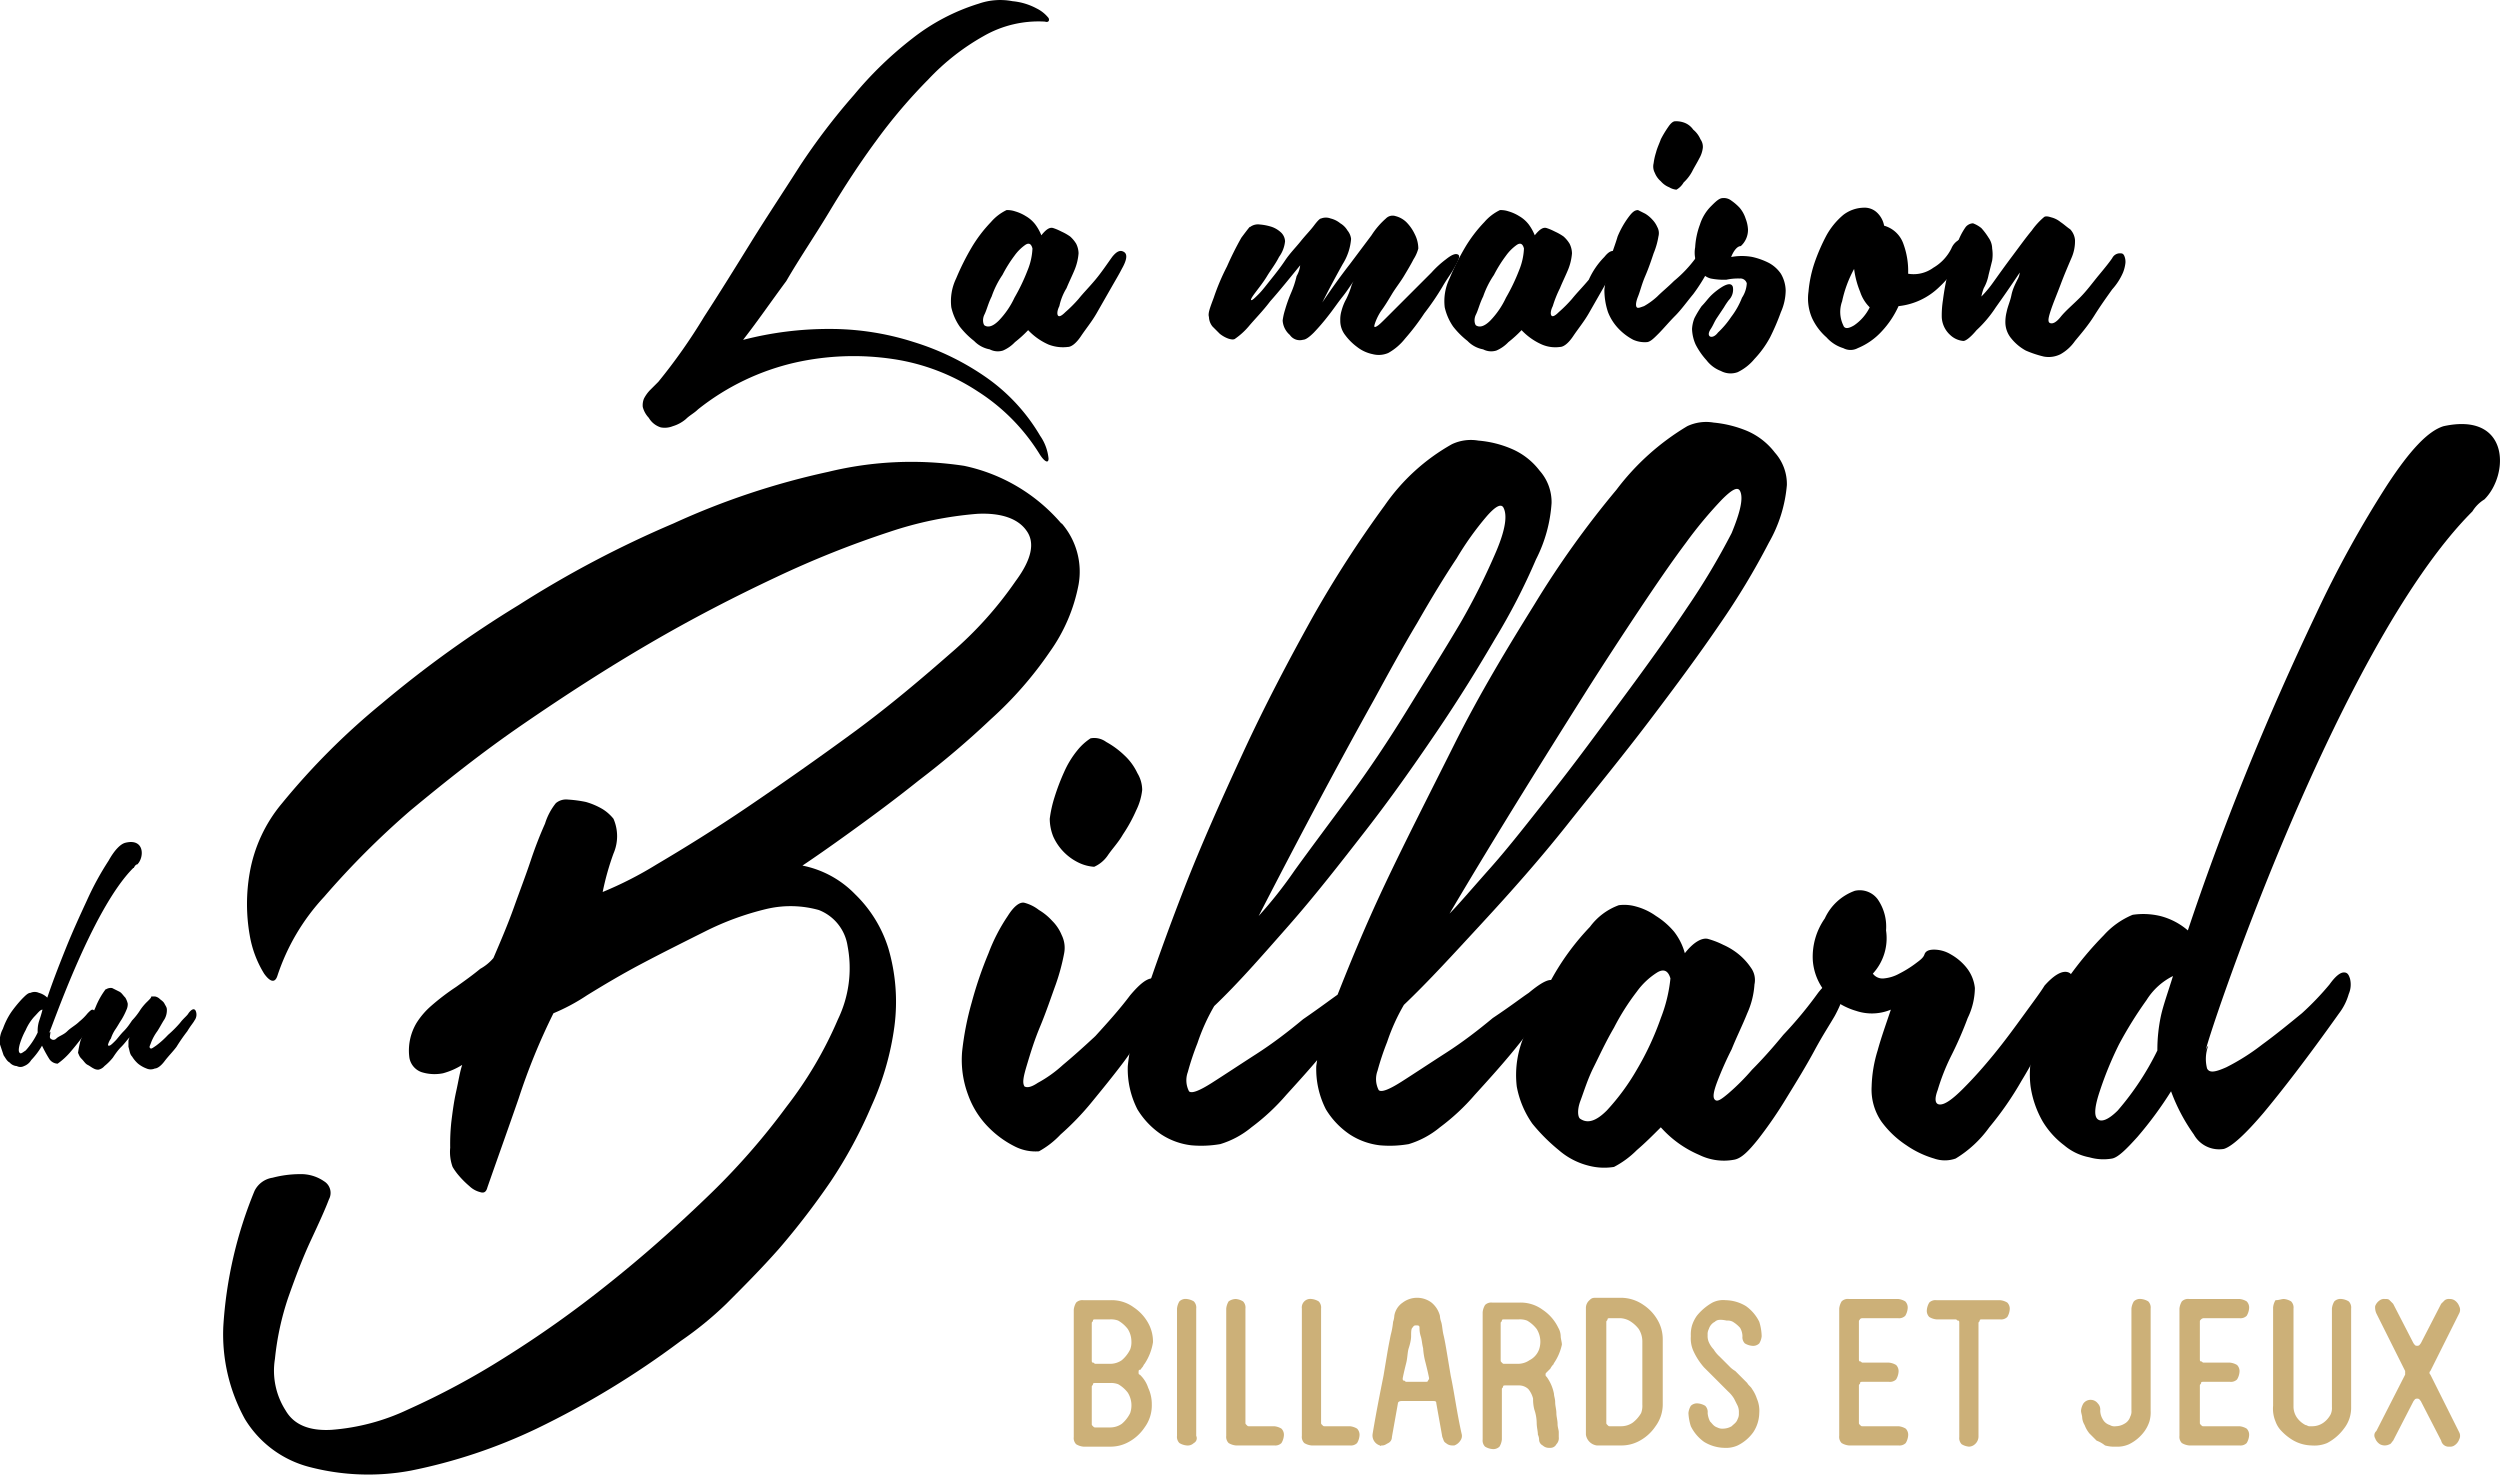 <svg xmlns="http://www.w3.org/2000/svg" viewBox="0 0 208.24 122.82"><defs><style>.cls-1{fill:#ccb078;}</style></defs><title>logo</title><g id="Layer_2" data-name="Layer 2"><g id="Calque_1" data-name="Calque 1"><path class="cls-1" d="M95.34,113.6c-.1.1-.1.2-.2.3s-.1.2-.2.2-.1.1-.1.2,0,.2.1.2a2.59,2.59,0,0,1,.7,1.1,3.19,3.19,0,0,1,.3,1.4,3.08,3.08,0,0,1-.6,1.9,3.74,3.74,0,0,1-1.5,1.3,3.08,3.08,0,0,1-1.3.3h-2.3a1.42,1.42,0,0,1-.6-.2.73.73,0,0,1-.2-.6V109.1a1.42,1.42,0,0,1,.2-.6.73.73,0,0,1,.6-.2h2.3a3.08,3.08,0,0,1,1.9.6,3.74,3.74,0,0,1,1.3,1.5,3.19,3.19,0,0,1,.3,1.4,4.49,4.49,0,0,1-.7,1.8m-1.2-1.2a1.7,1.7,0,0,0,.1-.7,1.93,1.93,0,0,0-.3-1,2.7,2.7,0,0,0-.8-.7,1.7,1.7,0,0,0-.7-.1h-1.2c-.1,0-.2,0-.2.1s-.1.1-.1.2v3.1c0,.1,0,.2.1.2s.1.1.2.1h1.2a1.69,1.69,0,0,0,1-.3,2.76,2.76,0,0,0,.7-.9m0,5.3a2,2,0,0,0-.2-1.7,2.7,2.7,0,0,0-.8-.7,1.7,1.7,0,0,0-.7-.1h-1.2c-.1,0-.2,0-.2.1s-.1.1-.1.2v3.1c0,.1,0,.1.1.2s.1.1.2.1h1.2a1.69,1.69,0,0,0,1-.3,2.76,2.76,0,0,0,.7-.9"/><path class="cls-1" d="M99.44,120.2a.73.73,0,0,1-.6.2,1.42,1.42,0,0,1-.6-.2.73.73,0,0,1-.2-.6V109a1.42,1.42,0,0,1,.2-.6.73.73,0,0,1,.6-.2,1.42,1.42,0,0,1,.6.2.73.73,0,0,1,.2.6v10.6a.45.45,0,0,1-.2.6"/><path class="cls-1" d="M102.94,108.2a1.42,1.42,0,0,1,.6.2.73.73,0,0,1,.2.6v9.5c0,.1,0,.1.1.2s.1.1.2.1h2.1a1.42,1.42,0,0,1,.6.2.73.73,0,0,1,.2.6,1.42,1.42,0,0,1-.2.6.73.73,0,0,1-.6.2h-3.2a1.42,1.42,0,0,1-.6-.2.73.73,0,0,1-.2-.6V109a1.42,1.42,0,0,1,.2-.6,1.07,1.07,0,0,1,.6-.2"/><path class="cls-1" d="M109.24,108.2a1.42,1.42,0,0,1,.6.2.73.73,0,0,1,.2.6v9.5c0,.1,0,.1.1.2s.1.1.2.1h2.1a1.42,1.42,0,0,1,.6.2.73.73,0,0,1,.2.6,1.42,1.42,0,0,1-.2.6.73.73,0,0,1-.6.2h-3.2a1.42,1.42,0,0,1-.6-.2.73.73,0,0,1-.2-.6V109a.71.71,0,0,1,.8-.8"/><path class="cls-1" d="M114.94,120.4a.87.87,0,0,1-.6-1c.3-1.8.6-3.3.9-4.8l.3-1.8c.1-.6.2-1.1.3-1.6a6.53,6.53,0,0,0,.2-1.1,1.75,1.75,0,0,0,.1-.5,1.64,1.64,0,0,1,.7-1.1,2,2,0,0,1,2.4,0,2.1,2.1,0,0,1,.7,1.1,1.75,1.75,0,0,0,.1.5c.1.3.1.7.2,1.1s.2,1,.3,1.6l.3,1.8c.3,1.4.5,3,.9,4.8a.66.66,0,0,1-.1.6,1,1,0,0,1-.5.4h-.2a.76.76,0,0,1-.5-.2c-.2-.1-.2-.3-.3-.5l-.5-2.8c0-.2-.1-.2-.3-.2h-2.6c-.2,0-.3.1-.3.2l-.5,2.8a.55.55,0,0,1-.3.5c-.2.1-.3.2-.5.2s-.1.1-.2,0m1.9-5.6c0,.1,0,.2.1.2s.1.1.2.1h1.6c.1,0,.2,0,.2-.1a.31.31,0,0,0,.1-.2c-.1-.5-.2-.9-.3-1.3a6,6,0,0,1-.2-1.2c-.1-.4-.1-.7-.2-1a2.25,2.25,0,0,1-.1-.7c0-.2-.1-.2-.3-.2s-.2.1-.3.2-.1.4-.1.7-.1.7-.2,1-.1.8-.2,1.2-.2.8-.3,1.3"/><path class="cls-1" d="M129.44,113.6a1.38,1.38,0,0,0-.3.4l-.3.3c-.1.1-.1.1-.1.2s0,.1.1.2a3.51,3.51,0,0,1,.6,1.4c0,.2.1.4.1.7s.1.6.1.9.1.6.1.9.1.5.1.7v.4a.73.73,0,0,1-.2.6.55.55,0,0,1-.5.3H129a.76.76,0,0,1-.5-.2.55.55,0,0,1-.3-.5,1,1,0,0,0-.1-.4c0-.3-.1-.6-.1-1a3.6,3.6,0,0,0-.2-1.1,3.44,3.44,0,0,1-.1-.9,2,2,0,0,0-.4-.8,1.14,1.14,0,0,0-.8-.3h-1.1c-.1,0-.2,0-.2.1s-.1.1-.1.2v4.2a1.42,1.42,0,0,1-.2.6.73.73,0,0,1-.6.2,1.42,1.42,0,0,1-.6-.2.73.73,0,0,1-.2-.6V109.3a1.42,1.42,0,0,1,.2-.6.73.73,0,0,1,.6-.2h2.3a3.08,3.08,0,0,1,1.9.6,3.74,3.74,0,0,1,1.3,1.5,1.45,1.45,0,0,1,.2.7c0,.2.1.5.1.7a4.34,4.34,0,0,1-.7,1.6m-1.2-1.2a2,2,0,0,0-.2-1.7,2.7,2.7,0,0,0-.8-.7,1.7,1.7,0,0,0-.7-.1h-1.2c-.1,0-.2,0-.2.1s-.1.1-.1.2v3.1c0,.1,0,.1.1.2s.1.1.2.1h1.1a1.69,1.69,0,0,0,1-.3,1.63,1.63,0,0,0,.8-.9"/><path class="cls-1" d="M133,120.4a1.06,1.06,0,0,1-.9-.9V108.9a.86.86,0,0,1,.3-.6c.2-.2.3-.2.6-.2h2a3.29,3.29,0,0,1,1.9.6,3.74,3.74,0,0,1,1.3,1.5,3.19,3.19,0,0,1,.3,1.4v5.3a3.08,3.08,0,0,1-.6,1.9,3.74,3.74,0,0,1-1.5,1.3,3.08,3.08,0,0,1-1.3.3Zm.8-1.9c0,.1,0,.1.1.2s.1.1.2.1h.9a1.69,1.69,0,0,0,1-.3,2.7,2.7,0,0,0,.7-.8,1.7,1.7,0,0,0,.1-.7v-5.3a1.93,1.93,0,0,0-.3-1,2.7,2.7,0,0,0-.8-.7,1.85,1.85,0,0,0-.7-.2h-.9c-.1,0-.2,0-.2.1s-.1.1-.1.2Z"/><path class="cls-1" d="M142.84,110.1a1,1,0,0,0-.5.6.9.9,0,0,0-.1.5,1.27,1.27,0,0,0,.1.6,2.09,2.09,0,0,0,.4.6,2.65,2.65,0,0,0,.5.6l.8.8a2.18,2.18,0,0,0,.5.4l.5.5.5.5c.1.2.3.3.4.5a3,3,0,0,1,.4.8,2.54,2.54,0,0,1,.2,1.2,3,3,0,0,1-.5,1.6,3.48,3.48,0,0,1-1.3,1.1,2.34,2.34,0,0,1-1.1.2,3.37,3.37,0,0,1-1.7-.5,3.48,3.48,0,0,1-1.1-1.3,4.25,4.25,0,0,1-.2-1.1,1.42,1.42,0,0,1,.2-.6.73.73,0,0,1,.6-.2,1.42,1.42,0,0,1,.6.2.73.73,0,0,1,.2.6,1.85,1.85,0,0,0,.2.7c.2.2.3.4.6.5a.9.9,0,0,0,.5.1,1.45,1.45,0,0,0,.7-.2c.2-.2.4-.3.5-.6a.9.9,0,0,0,.1-.5,1.27,1.27,0,0,0-.1-.6l-.3-.6a2.65,2.65,0,0,0-.5-.6l-.8-.8-.6-.6-.6-.6a5.51,5.51,0,0,1-.9-1.4,2.54,2.54,0,0,1-.2-1.2,2.77,2.77,0,0,1,.1-.9,3,3,0,0,1,.4-.8,4.49,4.49,0,0,1,1.3-1.1,2,2,0,0,1,1.1-.2,3.37,3.37,0,0,1,1.7.5,3.48,3.48,0,0,1,1.1,1.3,4.3,4.3,0,0,1,.2,1.2,1.42,1.42,0,0,1-.2.6.73.73,0,0,1-.6.2,1.42,1.42,0,0,1-.6-.2.73.73,0,0,1-.2-.6,1.45,1.45,0,0,0-.2-.7,2.65,2.65,0,0,0-.6-.5.9.9,0,0,0-.5-.1c-.5-.1-.8-.1-1,.1"/><path class="cls-1" d="M154.94,109.9c-.1.1-.1.1-.1.2v3.1c0,.1,0,.2.1.2s.1.1.2.1h2.2a1.42,1.42,0,0,1,.6.2.73.73,0,0,1,.2.6,1.42,1.42,0,0,1-.2.6.73.73,0,0,1-.6.2h-2.2c-.1,0-.2,0-.2.1s-.1.1-.1.2v3.1c0,.1,0,.1.1.2s.1.1.2.1h3a1.42,1.42,0,0,1,.6.2.73.73,0,0,1,.2.6,1.42,1.42,0,0,1-.2.6.73.73,0,0,1-.6.2H154a1.42,1.42,0,0,1-.6-.2.73.73,0,0,1-.2-.6V109a1.42,1.42,0,0,1,.2-.6.73.73,0,0,1,.6-.2h4.1a1.42,1.42,0,0,1,.6.2.73.73,0,0,1,.2.6,1.42,1.42,0,0,1-.2.6.73.73,0,0,1-.6.2h-3a.35.35,0,0,0-.2.1"/><path class="cls-1" d="M164,120.5a1.42,1.42,0,0,1-.6-.2.73.73,0,0,1-.2-.6v-9.5c0-.1,0-.2-.1-.2s-.1-.1-.2-.1h-1.6a1.42,1.42,0,0,1-.6-.2.73.73,0,0,1-.2-.6,1.42,1.42,0,0,1,.2-.6.73.73,0,0,1,.6-.2h5.3a1.42,1.42,0,0,1,.6.2.73.73,0,0,1,.2.6,1.42,1.42,0,0,1-.2.6.73.73,0,0,1-.6.2h-1.5c-.1,0-.2,0-.2.1s-.1.1-.1.2v9.5a.86.86,0,0,1-.3.6.76.76,0,0,1-.5.2"/><path class="cls-1" d="M174.64,120l-.6-.6a2.51,2.51,0,0,1-.4-.7,1.42,1.42,0,0,1-.2-.6c0-.2-.1-.4-.1-.6a1.42,1.42,0,0,1,.2-.6.75.75,0,0,1,1.2,0,.73.73,0,0,1,.2.6,1.45,1.45,0,0,0,.2.7,1,1,0,0,0,.6.5.75.75,0,0,0,.5.1,1.45,1.45,0,0,0,.7-.2,1,1,0,0,0,.5-.6.9.9,0,0,0,.1-.5V109a1.42,1.42,0,0,1,.2-.6.73.73,0,0,1,.6-.2,1.42,1.42,0,0,1,.6.2.73.73,0,0,1,.2.6v8.5a2.77,2.77,0,0,1-.1.9,3,3,0,0,1-.4.8,3.48,3.48,0,0,1-1.3,1.1,2.34,2.34,0,0,1-1.1.2,2.77,2.77,0,0,1-.9-.1,2.51,2.51,0,0,0-.7-.4"/><path class="cls-1" d="M183.34,109.9c-.1.1-.1.1-.1.2v3.1c0,.1,0,.2.1.2s.1.1.2.1h2.2a1.42,1.42,0,0,1,.6.2.73.73,0,0,1,.2.6,1.42,1.42,0,0,1-.2.6.73.73,0,0,1-.6.2h-2.2c-.1,0-.2,0-.2.1s-.1.1-.1.2v3.1c0,.1,0,.1.1.2s.1.1.2.1h3a1.42,1.42,0,0,1,.6.2.73.73,0,0,1,.2.6,1.42,1.42,0,0,1-.2.6.73.73,0,0,1-.6.2h-4.2a1.42,1.42,0,0,1-.6-.2.73.73,0,0,1-.2-.6V109a1.42,1.42,0,0,1,.2-.6.73.73,0,0,1,.6-.2h4.2a1.42,1.42,0,0,1,.6.2.73.73,0,0,1,.2.6,1.42,1.42,0,0,1-.2.6.73.73,0,0,1-.6.2h-3a.35.35,0,0,0-.2.1"/><path class="cls-1" d="M190.24,108.2a1.42,1.42,0,0,1,.6.2.73.73,0,0,1,.2.6v8.2a1.61,1.61,0,0,0,.3.9,2,2,0,0,0,.7.6c.1,0,.2.1.3.1h.3a1.61,1.61,0,0,0,.9-.3,2,2,0,0,0,.6-.7,1.27,1.27,0,0,0,.1-.6V109a1.42,1.42,0,0,1,.2-.6.73.73,0,0,1,.6-.2,1.42,1.42,0,0,1,.6.2.73.73,0,0,1,.2.6v8.2a2.79,2.79,0,0,1-.6,1.8,4.07,4.07,0,0,1-1.4,1.2,2.74,2.74,0,0,1-1.3.2,3.23,3.23,0,0,1-1.8-.6,4.35,4.35,0,0,1-.7-.6,2.18,2.18,0,0,1-.5-.8,2.74,2.74,0,0,1-.2-1.3v-8.2a1.42,1.42,0,0,1,.2-.6c.3,0,.5-.1.7-.1"/><path class="cls-1" d="M200.34,114.5v-.3l-2.4-4.8a1.27,1.27,0,0,1-.1-.6,1,1,0,0,1,.4-.5.6.6,0,0,1,.4-.1c.2,0,.3,0,.4.1l.3.3,1.7,3.3c.1.1.1.2.3.2s.2-.1.3-.2l1.7-3.3.3-.3a.6.6,0,0,1,.4-.1.76.76,0,0,1,.4.1,1,1,0,0,1,.4.5.64.64,0,0,1,0,.6l-2.4,4.8a.19.19,0,0,0,0,.3l2.4,4.8a.64.64,0,0,1,0,.6,1,1,0,0,1-.4.5.6.6,0,0,1-.4.1.64.64,0,0,1-.7-.5l-1.7-3.3c-.1-.1-.1-.2-.3-.2s-.2.1-.3.2l-1.7,3.3c-.1.1-.2.3-.3.3a.85.85,0,0,1-.8,0,1,1,0,0,1-.4-.5.47.47,0,0,1,.1-.6Z"/><path d="M61.94,28.3a28.41,28.41,0,0,1,7.2-.9,22.81,22.81,0,0,1,7,1.1,21.68,21.68,0,0,1,6.1,3,15.51,15.51,0,0,1,4.4,4.8,4,4,0,0,1,.7,1.9c0,.4-.3.3-.7-.3a16.46,16.46,0,0,0-5.2-5.3,17.5,17.5,0,0,0-7.1-2.7,22.25,22.25,0,0,0-8.1.3,20.21,20.21,0,0,0-8.1,3.9c-.3.3-.7.5-1,.8a3,3,0,0,1-1.1.6,1.8,1.8,0,0,1-1,.1,1.77,1.77,0,0,1-1-.8,2.06,2.06,0,0,1-.5-.9,1.48,1.48,0,0,1,.1-.7,3,3,0,0,1,.5-.7l.7-.7a46.6,46.6,0,0,0,3.8-5.4c1.3-2,2.6-4.1,3.9-6.2s2.7-4.2,4.1-6.4a53.89,53.89,0,0,1,4.5-5.9A30.86,30.86,0,0,1,76,3.2,17.12,17.12,0,0,1,81.54.3a5.43,5.43,0,0,1,2.8-.2,5.25,5.25,0,0,1,2,.6,2.9,2.9,0,0,1,1,.8c.1.2,0,.4-.3.3A9.17,9.17,0,0,0,81.94,3a19.19,19.19,0,0,0-4.6,3.6A44.4,44.4,0,0,0,73,11.7c-1.4,1.9-2.7,3.9-3.9,5.9s-2.5,3.9-3.6,5.8c-1.4,1.9-2.5,3.5-3.6,4.9"/><path d="M92.64,21.4c.4-.5.7-.6,1-.4s.2.7-.2,1.4c-.2.4-.5.9-.9,1.6l-1.2,2.1c-.4.7-.9,1.3-1.3,1.9s-.8.9-1.1.9a3.3,3.3,0,0,1-1.6-.2,5.23,5.23,0,0,1-1.7-1.2,10,10,0,0,1-1.1,1,3,3,0,0,1-1,.7,1.45,1.45,0,0,1-1.1-.1,2.39,2.39,0,0,1-1.3-.7,6.79,6.79,0,0,1-1.2-1.2,4.59,4.59,0,0,1-.7-1.6,4.34,4.34,0,0,1,.4-2.4,21,21,0,0,1,1.3-2.6,11.6,11.6,0,0,1,1.6-2.1,4,4,0,0,1,1.3-1,2,2,0,0,1,.7.1,3.55,3.55,0,0,1,.9.4,2.7,2.7,0,0,1,.8.7,4.05,4.05,0,0,1,.5.9c.4-.5.7-.7,1-.6s.5.2.7.3a4.35,4.35,0,0,1,.7.4,2.65,2.65,0,0,1,.5.6,1.88,1.88,0,0,1,.2.8,4.51,4.51,0,0,1-.3,1.3c-.2.5-.5,1.1-.7,1.6a4.71,4.71,0,0,0-.6,1.5c-.2.4-.2.7-.1.8s.3,0,.6-.3a11.3,11.3,0,0,0,1.1-1.1c.4-.5.9-1,1.4-1.6s.9-1.2,1.4-1.9M82,27.1c.3.2.7.1,1.2-.4a7,7,0,0,0,1.3-1.9,16.27,16.27,0,0,0,1.1-2.3,5.35,5.35,0,0,0,.4-1.8q-.15-.6-.6-.3a3.82,3.82,0,0,0-.9.9,11.16,11.16,0,0,0-1,1.6,7.57,7.57,0,0,0-.9,1.8c-.3.6-.4,1.1-.6,1.5s-.1.8,0,.9"/><path d="M104.14,18.9a1.08,1.08,0,0,1,.8-.2,4.4,4.4,0,0,1,1,.2,2.18,2.18,0,0,1,.8.5,1.08,1.08,0,0,1,.3.7,2.66,2.66,0,0,1-.5,1.3c-.3.6-.7,1.1-1,1.6s-.7,1-1,1.4-.4.6-.3.6.3-.2.6-.5.6-.7,1-1.2.8-1,1.2-1.6.9-1.1,1.3-1.6.8-.9,1.1-1.3.5-.6.6-.6a1.1,1.1,0,0,1,.8,0,2,2,0,0,1,.8.4,1.7,1.7,0,0,1,.6.6,1.33,1.33,0,0,1,.3.7,4.61,4.61,0,0,1-.7,2.1c-.5.9-1.1,2-1.7,3.2.8-1.2,1.6-2.3,2.3-3.2l1.8-2.4a6.51,6.51,0,0,1,1.2-1.4.78.78,0,0,1,.8-.2,2,2,0,0,1,.9.5,3.59,3.59,0,0,1,.7,1,2.66,2.66,0,0,1,.3,1.2,3.08,3.08,0,0,1-.4.9c-.2.4-.5.9-.8,1.4s-.7,1-1,1.5-.6,1-.9,1.4a4.53,4.53,0,0,0-.5,1c-.1.3-.1.4.1.3s.4-.3,1-.9l1.8-1.8,1.8-1.8a8.25,8.25,0,0,1,1.2-1.1c.5-.4.8-.5,1-.4s.1.4-.3,1.1c-.2.4-.6.9-1,1.6a21.65,21.65,0,0,1-1.5,2.2,19.15,19.15,0,0,1-1.6,2.1,4.71,4.71,0,0,1-1.4,1.2,2,2,0,0,1-1.3.1,3.1,3.1,0,0,1-1.3-.6,4.74,4.74,0,0,1-1-1,1.92,1.92,0,0,1-.4-1.2,2.49,2.49,0,0,1,.1-.8,4.18,4.18,0,0,1,.4-1,6.89,6.89,0,0,0,.4-1,1.63,1.63,0,0,1,.3-.6c-.3.4-.6.9-1,1.4s-.8,1.1-1.2,1.6a17.41,17.41,0,0,1-1.2,1.4q-.6.6-.9.6a1,1,0,0,1-1.1-.4,1.73,1.73,0,0,1-.6-1.2,5.07,5.07,0,0,1,.2-.9,12.13,12.13,0,0,1,.5-1.4A7.84,7.84,0,0,0,108,23a2.3,2.3,0,0,0,.3-.9c-.9,1.1-1.7,2.1-2.5,3-.6.8-1.3,1.5-1.8,2.1a5.83,5.83,0,0,1-1.1,1q-.15.15-.6,0a2.51,2.51,0,0,1-.7-.4l-.6-.6a1.33,1.33,0,0,1-.3-.8c-.1-.3.1-.8.4-1.6a18.28,18.28,0,0,1,1.1-2.6,26.78,26.78,0,0,1,1.2-2.4c.3-.4.6-.8.7-.9"/><path d="M133.64,21.4c.4-.5.7-.6,1-.4s.2.7-.2,1.4c-.2.4-.5.9-.9,1.6l-1.2,2.1c-.4.7-.9,1.3-1.3,1.9s-.8.9-1.1.9a2.83,2.83,0,0,1-1.5-.2,5.23,5.23,0,0,1-1.7-1.2,10,10,0,0,1-1.1,1,3,3,0,0,1-1,.7,1.45,1.45,0,0,1-1.1-.1,2.39,2.39,0,0,1-1.3-.7,6.79,6.79,0,0,1-1.2-1.2,4.59,4.59,0,0,1-.7-1.6,4.34,4.34,0,0,1,.4-2.4,21,21,0,0,1,1.3-2.6,11.6,11.6,0,0,1,1.6-2.1,4,4,0,0,1,1.3-1,2,2,0,0,1,.7.1,3.55,3.55,0,0,1,.9.4,2.7,2.7,0,0,1,.8.7,4.05,4.05,0,0,1,.5.9c.4-.5.7-.7,1-.6s.5.2.7.3a4.35,4.35,0,0,1,.7.4,2.65,2.65,0,0,1,.5.6,1.88,1.88,0,0,1,.2.8,4.51,4.51,0,0,1-.3,1.3c-.2.5-.5,1.1-.7,1.6a9.39,9.39,0,0,0-.6,1.5c-.2.4-.2.7-.1.8s.3,0,.6-.3a11.3,11.3,0,0,0,1.1-1.1c.4-.5.9-1,1.4-1.6a6.44,6.44,0,0,1,1.3-1.9m-10.7,5.7c.3.2.7.1,1.2-.4a7,7,0,0,0,1.3-1.9,16.27,16.27,0,0,0,1.1-2.3,5.35,5.35,0,0,0,.4-1.8q-.15-.6-.6-.3a3.82,3.82,0,0,0-.9.9,11.16,11.16,0,0,0-1,1.6,7.57,7.57,0,0,0-.9,1.8c-.3.6-.4,1.1-.6,1.5s-.1.8,0,.9"/><path d="M141.24,21.5c.6-.7,1-.9,1.3-.6s.2.8-.3,1.7a14.51,14.51,0,0,1-1.2,1.9c-.5.6-1,1.3-1.5,1.8s-1,1.1-1.4,1.5-.7.7-1,.7a2.34,2.34,0,0,1-1.1-.2,4.7,4.7,0,0,1-1.2-.9,4.19,4.19,0,0,1-.9-1.4,5.82,5.82,0,0,1-.3-1.9,20.69,20.69,0,0,1,.4-2.2c.2-.8.5-1.5.7-2.2a7.58,7.58,0,0,1,.9-1.6c.3-.4.5-.6.8-.6l.6.3a2.65,2.65,0,0,1,.6.5,2.09,2.09,0,0,1,.4.6,1.06,1.06,0,0,1,.1.8,6.25,6.25,0,0,1-.4,1.4c-.2.6-.4,1.2-.7,1.9s-.4,1.2-.6,1.7-.2.8-.1.9.3,0,.6-.1a5.94,5.94,0,0,0,1.1-.8c.4-.4.9-.8,1.4-1.3a10.49,10.49,0,0,0,1.8-1.9m-1.6-5.7a1.42,1.42,0,0,1-.6-.2,1.79,1.79,0,0,1-.7-.5,1.79,1.79,0,0,1-.5-.7,1.13,1.13,0,0,1-.1-.8,5.07,5.07,0,0,1,.2-.9c.1-.4.3-.8.4-1.1a8.79,8.79,0,0,1,.6-1c.2-.3.4-.5.6-.5a2,2,0,0,1,.7.1,1.56,1.56,0,0,1,.8.6,2.1,2.1,0,0,1,.6.8,1.08,1.08,0,0,1,.2.7,2.3,2.3,0,0,1-.3.9c-.2.4-.4.7-.6,1.1a3.51,3.51,0,0,1-.7.9,1.62,1.62,0,0,1-.6.6"/><path d="M144.24,21.4a4.84,4.84,0,0,1,1.7,0,5.78,5.78,0,0,1,1.4.5,2.84,2.84,0,0,1,1,.9,2.89,2.89,0,0,1,.4,1.4,4.54,4.54,0,0,1-.4,1.8,19,19,0,0,1-.9,2.1,8.32,8.32,0,0,1-1.3,1.8,4.15,4.15,0,0,1-1.4,1.1,1.72,1.72,0,0,1-1.4-.1,2.73,2.73,0,0,1-1.2-.9,6,6,0,0,1-.9-1.3,3.45,3.45,0,0,1-.3-1.3,2.92,2.92,0,0,1,.2-.9,8.79,8.79,0,0,1,.6-1c.3-.3.5-.6.8-.9a5.5,5.5,0,0,1,.9-.7q.75-.45.9,0A1.25,1.25,0,0,1,144,25a5.92,5.92,0,0,0-.4.6l-.6.9c-.2.3-.3.6-.5.9s-.2.5-.1.6.4.1.7-.3a7.47,7.47,0,0,0,1.1-1.3,6.47,6.47,0,0,0,.9-1.6,2.38,2.38,0,0,0,.4-1.2.55.55,0,0,0-.6-.4,4.48,4.48,0,0,0-1.1.1,5.7,5.7,0,0,1-1.3-.1,1.47,1.47,0,0,1-1-.9,2.49,2.49,0,0,1-.3-1.7,6.46,6.46,0,0,1,.4-1.9,3.77,3.77,0,0,1,.9-1.5c.4-.4.7-.7,1-.7a1,1,0,0,1,.7.2,4.35,4.35,0,0,1,.7.6,2.62,2.62,0,0,1,.5.9,2.92,2.92,0,0,1,.2.9,1.82,1.82,0,0,1-.6,1.4c-.3,0-.6.4-.8.9"/><path d="M155.24,17.3a1.5,1.5,0,0,1,1.1.4,2,2,0,0,1,.6,1.1,2.38,2.38,0,0,1,1.6,1.5,6.57,6.57,0,0,1,.4,2.5,2.77,2.77,0,0,0,2.1-.5,3.81,3.81,0,0,0,1.5-1.6,1.44,1.44,0,0,1,.6-.7.76.76,0,0,1,.4-.1.52.52,0,0,1,.2.4,1.85,1.85,0,0,1-.2.7,8,8,0,0,1-2,2.9,5.72,5.72,0,0,1-3.4,1.6,7.71,7.71,0,0,1-1.4,2.1,5.58,5.58,0,0,1-2,1.4,1.27,1.27,0,0,1-1.2,0,3.07,3.07,0,0,1-1.4-.9,4.81,4.81,0,0,1-1.2-1.6,4.09,4.09,0,0,1-.3-2.2,10.27,10.27,0,0,1,.5-2.4,16,16,0,0,1,1-2.3,6.07,6.07,0,0,1,1.4-1.7,2.89,2.89,0,0,1,1.7-.6m-1.7,9.8q.15.45.9,0a3.92,3.92,0,0,0,1.3-1.5,3.22,3.22,0,0,1-.8-1.3,7.39,7.39,0,0,1-.5-1.9,9.87,9.87,0,0,0-1,2.7,2.57,2.57,0,0,0,.1,2"/><path d="M163.74,18.9a.86.86,0,0,1,.6-.3,2.51,2.51,0,0,1,.7.4,5.55,5.55,0,0,1,.6.8,1.61,1.61,0,0,1,.3.9,3.33,3.33,0,0,1,0,1l-.3,1.2a3.58,3.58,0,0,1-.4,1.1,4.08,4.08,0,0,0-.2.7,9.35,9.35,0,0,0,1-1.2c.5-.7,1-1.4,1.6-2.2s1.1-1.5,1.6-2.1a5.93,5.93,0,0,1,1-1.1q.15-.15.6,0a2,2,0,0,1,.8.4c.3.2.5.4.8.6a1.49,1.49,0,0,1,.4.9,3.48,3.48,0,0,1-.3,1.5c-.3.7-.6,1.4-.9,2.2s-.6,1.5-.8,2.1-.3,1-.1,1.1.5,0,.9-.5,1-1,1.6-1.6,1.1-1.3,1.6-1.9.9-1.1,1.1-1.4a.72.72,0,0,1,.6-.4c.2,0,.3,0,.4.2a1.27,1.27,0,0,1,.1.6,3.09,3.09,0,0,1-.2.8,5.1,5.1,0,0,1-.9,1.4c-.5.7-1,1.4-1.5,2.2s-1.1,1.5-1.6,2.1a3.64,3.64,0,0,1-1.2,1.1,2.2,2.2,0,0,1-1.4.2,8.8,8.8,0,0,1-1.5-.5,4,4,0,0,1-1.2-1,2.11,2.11,0,0,1-.5-1.3,3.44,3.44,0,0,1,.1-.9c.1-.5.3-.9.4-1.4s.3-.9.5-1.3a1.55,1.55,0,0,0,.2-.6c-.8,1.2-1.5,2.2-2,2.9a10,10,0,0,1-1.6,1.9c-.5.6-.9.9-1.1.9a1.82,1.82,0,0,1-1.1-.5,2.13,2.13,0,0,1-.7-1.5,8.17,8.17,0,0,1,.1-1.4,20.69,20.69,0,0,1,.4-2.2,14.16,14.16,0,0,1,.7-2.2,5.39,5.39,0,0,1,.8-1.7"/><path d="M94.14,82.9c1.1-1.3,1.8-1.7,2.4-1.2s.3,1.6-.6,3.2a41.38,41.38,0,0,1-2.3,3.5c-.9,1.2-1.8,2.3-2.7,3.4a22.72,22.72,0,0,1-2.6,2.7,7.26,7.26,0,0,1-1.8,1.4,3.78,3.78,0,0,1-2-.4,8.23,8.23,0,0,1-2.2-1.6,7.34,7.34,0,0,1-1.7-2.7,8.29,8.29,0,0,1-.5-3.6,24.49,24.49,0,0,1,.8-4.1,32.63,32.63,0,0,1,1.4-4.1,14.88,14.88,0,0,1,1.6-3.1c.5-.8,1-1.2,1.4-1.1a3.38,3.38,0,0,1,1.2.6,4.81,4.81,0,0,1,1.1.9,3.6,3.6,0,0,1,.8,1.2,2.4,2.4,0,0,1,.2,1.5,17.5,17.5,0,0,1-.7,2.6c-.4,1.1-.8,2.3-1.3,3.5s-.8,2.2-1.1,3.2-.4,1.5-.2,1.8c.2.1.5.1,1.1-.3a10.51,10.51,0,0,0,2.1-1.5q1.2-1,2.7-2.4c1-1.1,2-2.2,2.9-3.4m-3-10.7a3.46,3.46,0,0,1-1.2-.3,4.42,4.42,0,0,1-2.2-2.2,4,4,0,0,1-.3-1.5,10.14,10.14,0,0,1,.4-1.8,18,18,0,0,1,.8-2.1,7.84,7.84,0,0,1,1.1-1.8,4.7,4.7,0,0,1,1.1-1,1.67,1.67,0,0,1,1.3.3,7.17,7.17,0,0,1,1.5,1.1,4.79,4.79,0,0,1,1.1,1.5,2.73,2.73,0,0,1,.4,1.4,5.06,5.06,0,0,1-.5,1.7,12.81,12.81,0,0,1-1.1,2c-.4.7-.9,1.2-1.3,1.8a2.7,2.7,0,0,1-1.1.9"/><path d="M111.64,82.7c1.2-1,1.9-1.3,2.2-.9s0,1.2-.9,2.4-1.8,2.4-2.8,3.6-2,2.3-3,3.4a17.88,17.88,0,0,1-2.9,2.7,7.42,7.42,0,0,1-2.6,1.4,9.25,9.25,0,0,1-2.4.1,5.81,5.81,0,0,1-2.5-.9,6.73,6.73,0,0,1-2-2.1,7.38,7.38,0,0,1-.8-3.6,21.17,21.17,0,0,1,1.3-5.4c.9-2.7,2-5.8,3.4-9.4s3.1-7.4,4.9-11.3,3.8-7.7,5.8-11.3a94,94,0,0,1,6-9.3,16.82,16.82,0,0,1,5.6-5.1,3.69,3.69,0,0,1,2.2-.3,8.87,8.87,0,0,1,2.8.7,5.78,5.78,0,0,1,2.3,1.8,3.94,3.94,0,0,1,1,2.7,12,12,0,0,1-1.3,4.7,52.32,52.32,0,0,1-3.4,6.6c-1.4,2.4-3,5-4.9,7.8s-3.8,5.5-5.9,8.2-4.2,5.4-6.4,7.9-4.2,4.8-6.2,6.7a16.61,16.61,0,0,0-1.4,3.1,22.5,22.5,0,0,0-.8,2.4,2,2,0,0,0,.1,1.6c.2.2.8,0,1.9-.7s2.3-1.5,3.7-2.4,2.7-1.9,3.9-2.9c1.6-1.1,2.5-1.8,3.1-2.2m13.6-40.4c-.2-.4-.7-.1-1.4.7a25,25,0,0,0-2.5,3.5q-1.5,2.25-3.3,5.4c-1.2,2-2.4,4.2-3.6,6.4q-4.35,7.8-9.6,18a35.77,35.77,0,0,0,3-3.8c1.3-1.8,2.8-3.8,4.5-6.1s3.3-4.7,4.9-7.3,3.1-5,4.4-7.2a55.5,55.5,0,0,0,3-6c.8-1.9.9-3,.6-3.6m2.1,40.4c1.2-1,1.9-1.3,2.2-.9s0,1.2-.9,2.4-1.8,2.4-2.8,3.6-2,2.3-3,3.4a17.88,17.88,0,0,1-2.9,2.7,7.42,7.42,0,0,1-2.6,1.4,9.25,9.25,0,0,1-2.4.1,5.81,5.81,0,0,1-2.5-.9,6.73,6.73,0,0,1-2-2.1,7.38,7.38,0,0,1-.8-3.6,19.31,19.31,0,0,1,1.6-5.5c1.1-2.8,2.4-6,4.1-9.6s3.7-7.5,5.8-11.7,4.4-8,6.7-11.7a78.06,78.06,0,0,1,6.8-9.5,20.6,20.6,0,0,1,5.9-5.3,3.69,3.69,0,0,1,2.2-.3,9.59,9.59,0,0,1,2.8.7,5.78,5.78,0,0,1,2.3,1.8,3.94,3.94,0,0,1,1,2.7,11.62,11.62,0,0,1-1.5,4.8,61.3,61.3,0,0,1-4.1,6.8c-1.7,2.5-3.7,5.2-5.9,8.1s-4.5,5.7-6.8,8.6-4.7,5.6-7.1,8.2-4.5,4.9-6.5,6.8a16.61,16.61,0,0,0-1.4,3.1,22.5,22.5,0,0,0-.8,2.4,2,2,0,0,0,.1,1.6c.2.2.8,0,1.9-.7s2.3-1.5,3.7-2.4,2.7-1.9,3.9-2.9c1.5-1,2.4-1.7,3-2.1m17.6-41.8c-.2-.4-.7-.1-1.5.7a35.08,35.08,0,0,0-3,3.6c-1.2,1.6-2.5,3.5-3.9,5.6s-2.9,4.4-4.3,6.6c-3.4,5.4-7.3,11.6-11.5,18.7.7-.7,1.8-2,3.4-3.8s3.3-4,5.2-6.4,3.8-5,5.8-7.7,3.8-5.2,5.4-7.6a58.75,58.75,0,0,0,3.7-6.2c.7-1.7,1-2.9.7-3.5"/><path d="M151.44,82.7c.7-.9,1.3-1.2,1.8-.7s.3,1.3-.4,2.6c-.4.7-1,1.6-1.7,2.9s-1.5,2.6-2.3,3.9a35.35,35.35,0,0,1-2.4,3.5c-.8,1-1.4,1.6-2,1.7a4.65,4.65,0,0,1-2.9-.4,9,9,0,0,1-3.2-2.3c-.7.7-1.3,1.3-2,1.9a7.71,7.71,0,0,1-1.9,1.4,5.1,5.1,0,0,1-2.1-.1,6,6,0,0,1-2.5-1.3,15.25,15.25,0,0,1-2.2-2.2,7.85,7.85,0,0,1-1.3-3.1,8.23,8.23,0,0,1,.7-4.4,44.42,44.42,0,0,1,2.4-4.9,20.89,20.89,0,0,1,3-4,5.19,5.19,0,0,1,2.4-1.8,3.53,3.53,0,0,1,1.4.1,5.15,5.15,0,0,1,1.7.8,6.39,6.39,0,0,1,1.5,1.3,5.08,5.08,0,0,1,.9,1.8c.7-.9,1.4-1.3,1.9-1.2a6.94,6.94,0,0,1,1.3.5,5.67,5.67,0,0,1,1.3.8,5.24,5.24,0,0,1,1,1.1,1.74,1.74,0,0,1,.3,1.4,6.91,6.91,0,0,1-.6,2.4c-.4,1-.9,2-1.3,3a28.55,28.55,0,0,0-1.2,2.7c-.3.8-.4,1.3-.2,1.5s.5,0,1.1-.5a18.64,18.64,0,0,0,2-2c.8-.8,1.7-1.8,2.6-2.9a33.69,33.69,0,0,0,2.9-3.5m-19.8,10.5c.6.4,1.3.2,2.2-.7a18.72,18.72,0,0,0,2.5-3.4,23.92,23.92,0,0,0,2-4.3,12.48,12.48,0,0,0,.8-3.3c-.2-.7-.6-.8-1.1-.5a6.09,6.09,0,0,0-1.7,1.6,19.58,19.58,0,0,0-1.9,3c-.7,1.2-1.2,2.3-1.7,3.3s-.8,2-1.1,2.8-.2,1.4,0,1.5"/><path d="M156,81.1a1,1,0,0,0,.9.4,3.26,3.26,0,0,0,1.3-.4,9.13,9.13,0,0,0,1.3-.8c.4-.3.7-.5.8-.8s.4-.4.8-.4a2.73,2.73,0,0,1,1.4.4,4.49,4.49,0,0,1,1.3,1.1,3.25,3.25,0,0,1,.7,1.7,5.85,5.85,0,0,1-.6,2.5,30.9,30.9,0,0,1-1.4,3.2,17.66,17.66,0,0,0-1.1,2.8c-.3.8-.2,1.2.2,1.2s1-.4,1.9-1.3,1.7-1.8,2.6-2.9,1.7-2.2,2.5-3.3,1.4-1.9,1.7-2.4c.8-.9,1.5-1.3,2-1.1s.5,1-.2,2.3a28.26,28.26,0,0,1-1.5,2.8c-.7,1.2-1.4,2.6-2.2,3.9a27,27,0,0,1-2.7,3.9,9.5,9.5,0,0,1-2.8,2.6,2.7,2.7,0,0,1-1.8,0,8,8,0,0,1-2.3-1.1,8,8,0,0,1-2.1-2,4.7,4.7,0,0,1-.8-2.9,11.07,11.07,0,0,1,.5-3c.3-1.1.7-2.2,1.1-3.4a4.12,4.12,0,0,1-2.9.1,5.79,5.79,0,0,1-2.5-1.5A4.72,4.72,0,0,1,151,80a5.56,5.56,0,0,1,1-3.5,4.39,4.39,0,0,1,2.5-2.3,1.86,1.86,0,0,1,1.9.7,4,4,0,0,1,.7,2.6,4.36,4.36,0,0,1-1.1,3.6"/><path d="M205.94,42.6a3,3,0,0,1,1-1c2.1-2.1,2.1-7.3-3.4-6.1-1.3.4-2.8,2-4.7,4.9a91.75,91.75,0,0,0-5.9,10.7c-2,4.2-4,8.7-5.9,13.4s-3.5,9.1-4.8,13a5.67,5.67,0,0,0-2.3-1.2,6.1,6.1,0,0,0-2.3-.1,6.65,6.65,0,0,0-2.4,1.7,28.56,28.56,0,0,0-3,3.6,18.28,18.28,0,0,0-2.4,4.6,8,8,0,0,0-.7,4.4,8.28,8.28,0,0,0,1,2.9,7,7,0,0,0,1.8,2,4.53,4.53,0,0,0,2.1,1,4.2,4.2,0,0,0,1.9.1c.5-.1,1.2-.8,2.1-1.8a31.26,31.26,0,0,0,2.8-3.8,15.23,15.23,0,0,0,1.9,3.6,2.4,2.4,0,0,0,2.5,1.2q1-.3,3.3-3c1.5-1.8,3.6-4.5,6.3-8.3a4.81,4.81,0,0,0,.8-1.6,2,2,0,0,0,.1-1.3c-.1-.3-.2-.5-.5-.5s-.7.3-1.2,1a23.65,23.65,0,0,1-2.3,2.4c-1.1.9-2.2,1.8-3.3,2.6a18.13,18.13,0,0,1-3,1.9c-.9.4-1.4.5-1.6.1a3.16,3.16,0,0,1,.1-1.9.76.76,0,0,0-.2.4c-.3.2,10.8-33.5,22.2-44.9M180,84.6a13.58,13.58,0,0,0-.3,2.9,23.2,23.2,0,0,1-3.3,5c-.8.8-1.4,1-1.7.7s-.2-1.1.2-2.3a29.33,29.33,0,0,1,1.6-3.9,33.23,33.23,0,0,1,2.3-3.7,5.45,5.45,0,0,1,2.2-2c-.4,1.3-.8,2.4-1,3.3"/><path d="M8.84,82.4a.75.75,0,0,1,.5-.1l.6.3c.2.1.3.3.5.5a1.69,1.69,0,0,1,.2.5,1.09,1.09,0,0,1-.1.5,5.9,5.9,0,0,1-.4.8c-.2.3-.3.5-.5.8a3,3,0,0,0-.4.8A1.69,1.69,0,0,0,9,87c0,.1,0,.1.1.1s.3-.2.5-.4.4-.5.7-.8.5-.6.7-.9a5.5,5.5,0,0,0,.7-.9,4.35,4.35,0,0,1,.6-.7c.2-.2.3-.3.3-.4h.3a.76.76,0,0,1,.4.2c.1.1.3.2.4.4s.2.3.2.5a1.51,1.51,0,0,1-.2.8c-.2.3-.4.7-.6,1a4.05,4.05,0,0,0-.5.9c-.1.3-.2.4-.1.5s.2,0,.5-.2a7.3,7.3,0,0,0,1-.9,9.43,9.43,0,0,0,1-1c.3-.4.6-.6.7-.8.3-.4.5-.4.6-.2a.8.8,0,0,1-.1.8c-.1.2-.3.4-.6.9a14.63,14.63,0,0,0-.9,1.3c-.3.4-.7.8-1,1.2s-.6.6-.8.6a.85.85,0,0,1-.7,0,2.51,2.51,0,0,1-.7-.4A2.65,2.65,0,0,1,11,88c-.2-.2-.2-.5-.3-.8v-.5a1,1,0,0,1,.1-.3c-.2.2-.4.5-.7.8s-.5.6-.7.9a4.62,4.62,0,0,1-.7.7.91.91,0,0,1-.5.3.76.76,0,0,1-.4-.1c-.2-.1-.3-.2-.5-.3s-.3-.3-.5-.5-.2-.3-.3-.5a8.38,8.38,0,0,1,.2-1,14.67,14.67,0,0,1,.6-1.4c.2-.5.5-1,.7-1.5a6.43,6.43,0,0,1,.8-1.4"/><path d="M88.44,43.6a6.14,6.14,0,0,1,1.4,5.1,14.18,14.18,0,0,1-2.4,5.6,31.21,31.21,0,0,1-4.9,5.6,73.37,73.37,0,0,1-6,5.1c-2,1.6-3.9,3-5.7,4.3s-3.1,2.2-4,2.8a8.38,8.38,0,0,1,4.4,2.4A10.68,10.68,0,0,1,74,79a15.82,15.82,0,0,1,.5,6.5,23.49,23.49,0,0,1-1.9,6.6,38.3,38.3,0,0,1-3.4,6.3,63.44,63.44,0,0,1-4.3,5.6c-1.5,1.7-3,3.2-4.4,4.6a28.92,28.92,0,0,1-3.8,3.1,72.8,72.8,0,0,1-12,7.3,44.48,44.48,0,0,1-10.5,3.5,19.33,19.33,0,0,1-8.4-.3,8.88,8.88,0,0,1-5.4-4,14.63,14.63,0,0,1-1.8-7.7,35.2,35.2,0,0,1,2.6-11.3,2,2,0,0,1,1.5-1.1,9.08,9.08,0,0,1,2.3-.3,3.38,3.38,0,0,1,2,.6,1.13,1.13,0,0,1,.4,1.5c-.3.8-.8,1.9-1.5,3.4s-1.3,3.1-1.9,4.8a23.27,23.27,0,0,0-1.1,5.1,6.14,6.14,0,0,0,.9,4.3c.7,1.2,2,1.7,3.8,1.6a18,18,0,0,0,6.4-1.7,64.24,64.24,0,0,0,8-4.3,90.9,90.9,0,0,0,8.6-6.1c2.9-2.3,5.6-4.7,8.2-7.2a57.94,57.94,0,0,0,6.7-7.6,33.08,33.08,0,0,0,4.3-7.3,9.79,9.79,0,0,0,.8-6.1,3.82,3.82,0,0,0-2.4-3,8.74,8.74,0,0,0-4.3-.1,23.52,23.52,0,0,0-5.2,1.9c-1.8.9-3.6,1.8-5.3,2.7s-3.2,1.8-4.5,2.6a16.23,16.23,0,0,1-2.8,1.5,52.39,52.39,0,0,0-2.9,7.1c-.9,2.6-1.8,5.1-2.6,7.4-.1.4-.3.5-.6.4a2,2,0,0,1-.9-.5,7.64,7.64,0,0,1-.9-.9,5,5,0,0,1-.5-.7,3.66,3.66,0,0,1-.2-1.6,17,17,0,0,1,.1-2.2c.1-.8.2-1.6.4-2.5s.3-1.6.5-2.2a5.93,5.93,0,0,1-1.6.7,3.6,3.6,0,0,1-1.8-.1,1.55,1.55,0,0,1-1-1.2,4.48,4.48,0,0,1,.6-2.9,6.38,6.38,0,0,1,1.2-1.4A19.15,19.15,0,0,1,38,82.2c.7-.5,1.4-1,2-1.5a3.89,3.89,0,0,0,1.1-.9c.6-1.4,1.2-2.8,1.7-4.2s1-2.7,1.4-3.9.8-2.2,1.2-3.1a5.16,5.16,0,0,1,.9-1.7,1.33,1.33,0,0,1,1-.3,10.4,10.4,0,0,1,1.5.2,5.91,5.91,0,0,1,1.4.6,3.63,3.63,0,0,1,.9.8,3.63,3.63,0,0,1,0,2.9,22.27,22.27,0,0,0-.9,3.2,31.17,31.17,0,0,0,4.5-2.3c2.2-1.3,4.8-2.9,7.6-4.8s5.8-4,8.8-6.2,5.7-4.5,8.1-6.6a31.27,31.27,0,0,0,5.4-6q2-2.7.9-4.2c-.7-1-2.1-1.5-4.1-1.4a30.51,30.51,0,0,0-7.3,1.5,81.49,81.49,0,0,0-9.5,3.8c-3.4,1.6-6.9,3.4-10.5,5.5s-7,4.3-10.5,6.7-6.5,4.8-9.4,7.2A69.76,69.76,0,0,0,27,74.7a17.83,17.83,0,0,0-3.9,6.6c-.2.6-.6.5-1.1-.2a8.93,8.93,0,0,1-1.2-3.2,15.06,15.06,0,0,1,0-5.2,12.26,12.26,0,0,1,2.7-5.8,58.84,58.84,0,0,1,8.3-8.3,92.57,92.57,0,0,1,11.4-8.2,88.12,88.12,0,0,1,12.9-6.8A63,63,0,0,1,69,39.3a29.26,29.26,0,0,1,11.3-.5,14.63,14.63,0,0,1,8.1,4.8"/><path d="M11.14,72.3q.15-.3.3-.3c.6-.6.6-2.2-1-1.8-.4.1-.9.6-1.4,1.5A24.51,24.51,0,0,0,7.24,75c-.6,1.3-1.2,2.6-1.8,4.1s-1.1,2.8-1.5,4a1.61,1.61,0,0,0-.7-.4.85.85,0,0,0-.7,0c-.2,0-.4.2-.7.5a10.63,10.63,0,0,0-.9,1.1,6.11,6.11,0,0,0-.7,1.4A2.09,2.09,0,0,0,0,87l.3.9c.2.3.3.5.5.6a.86.86,0,0,0,.6.3.64.64,0,0,0,.6,0,1.18,1.18,0,0,0,.6-.5,6.23,6.23,0,0,0,.9-1.2,10.91,10.91,0,0,0,.6,1.1.87.87,0,0,0,.7.4,5.8,5.8,0,0,0,1-.9,25.83,25.83,0,0,0,1.9-2.5c.1-.2.2-.3.2-.5s.1-.3,0-.4a.22.22,0,0,0-.2-.2c-.1,0-.2.1-.4.3a4.51,4.51,0,0,1-.7.7c-.3.3-.7.5-1,.8s-.7.4-.9.6-.4.1-.5,0,0-.3,0-.6a.1.1,0,0,1-.1.1c.1,0,3.5-10.2,7-13.7M3.24,85.1a2.77,2.77,0,0,0-.1.9,6.13,6.13,0,0,1-1,1.5c-.3.2-.4.3-.5.2s-.1-.3,0-.7a6.12,6.12,0,0,1,.5-1.2,4.13,4.13,0,0,1,.7-1.1c.3-.3.5-.6.7-.6-.1.4-.2.7-.3,1"/></g></g></svg>